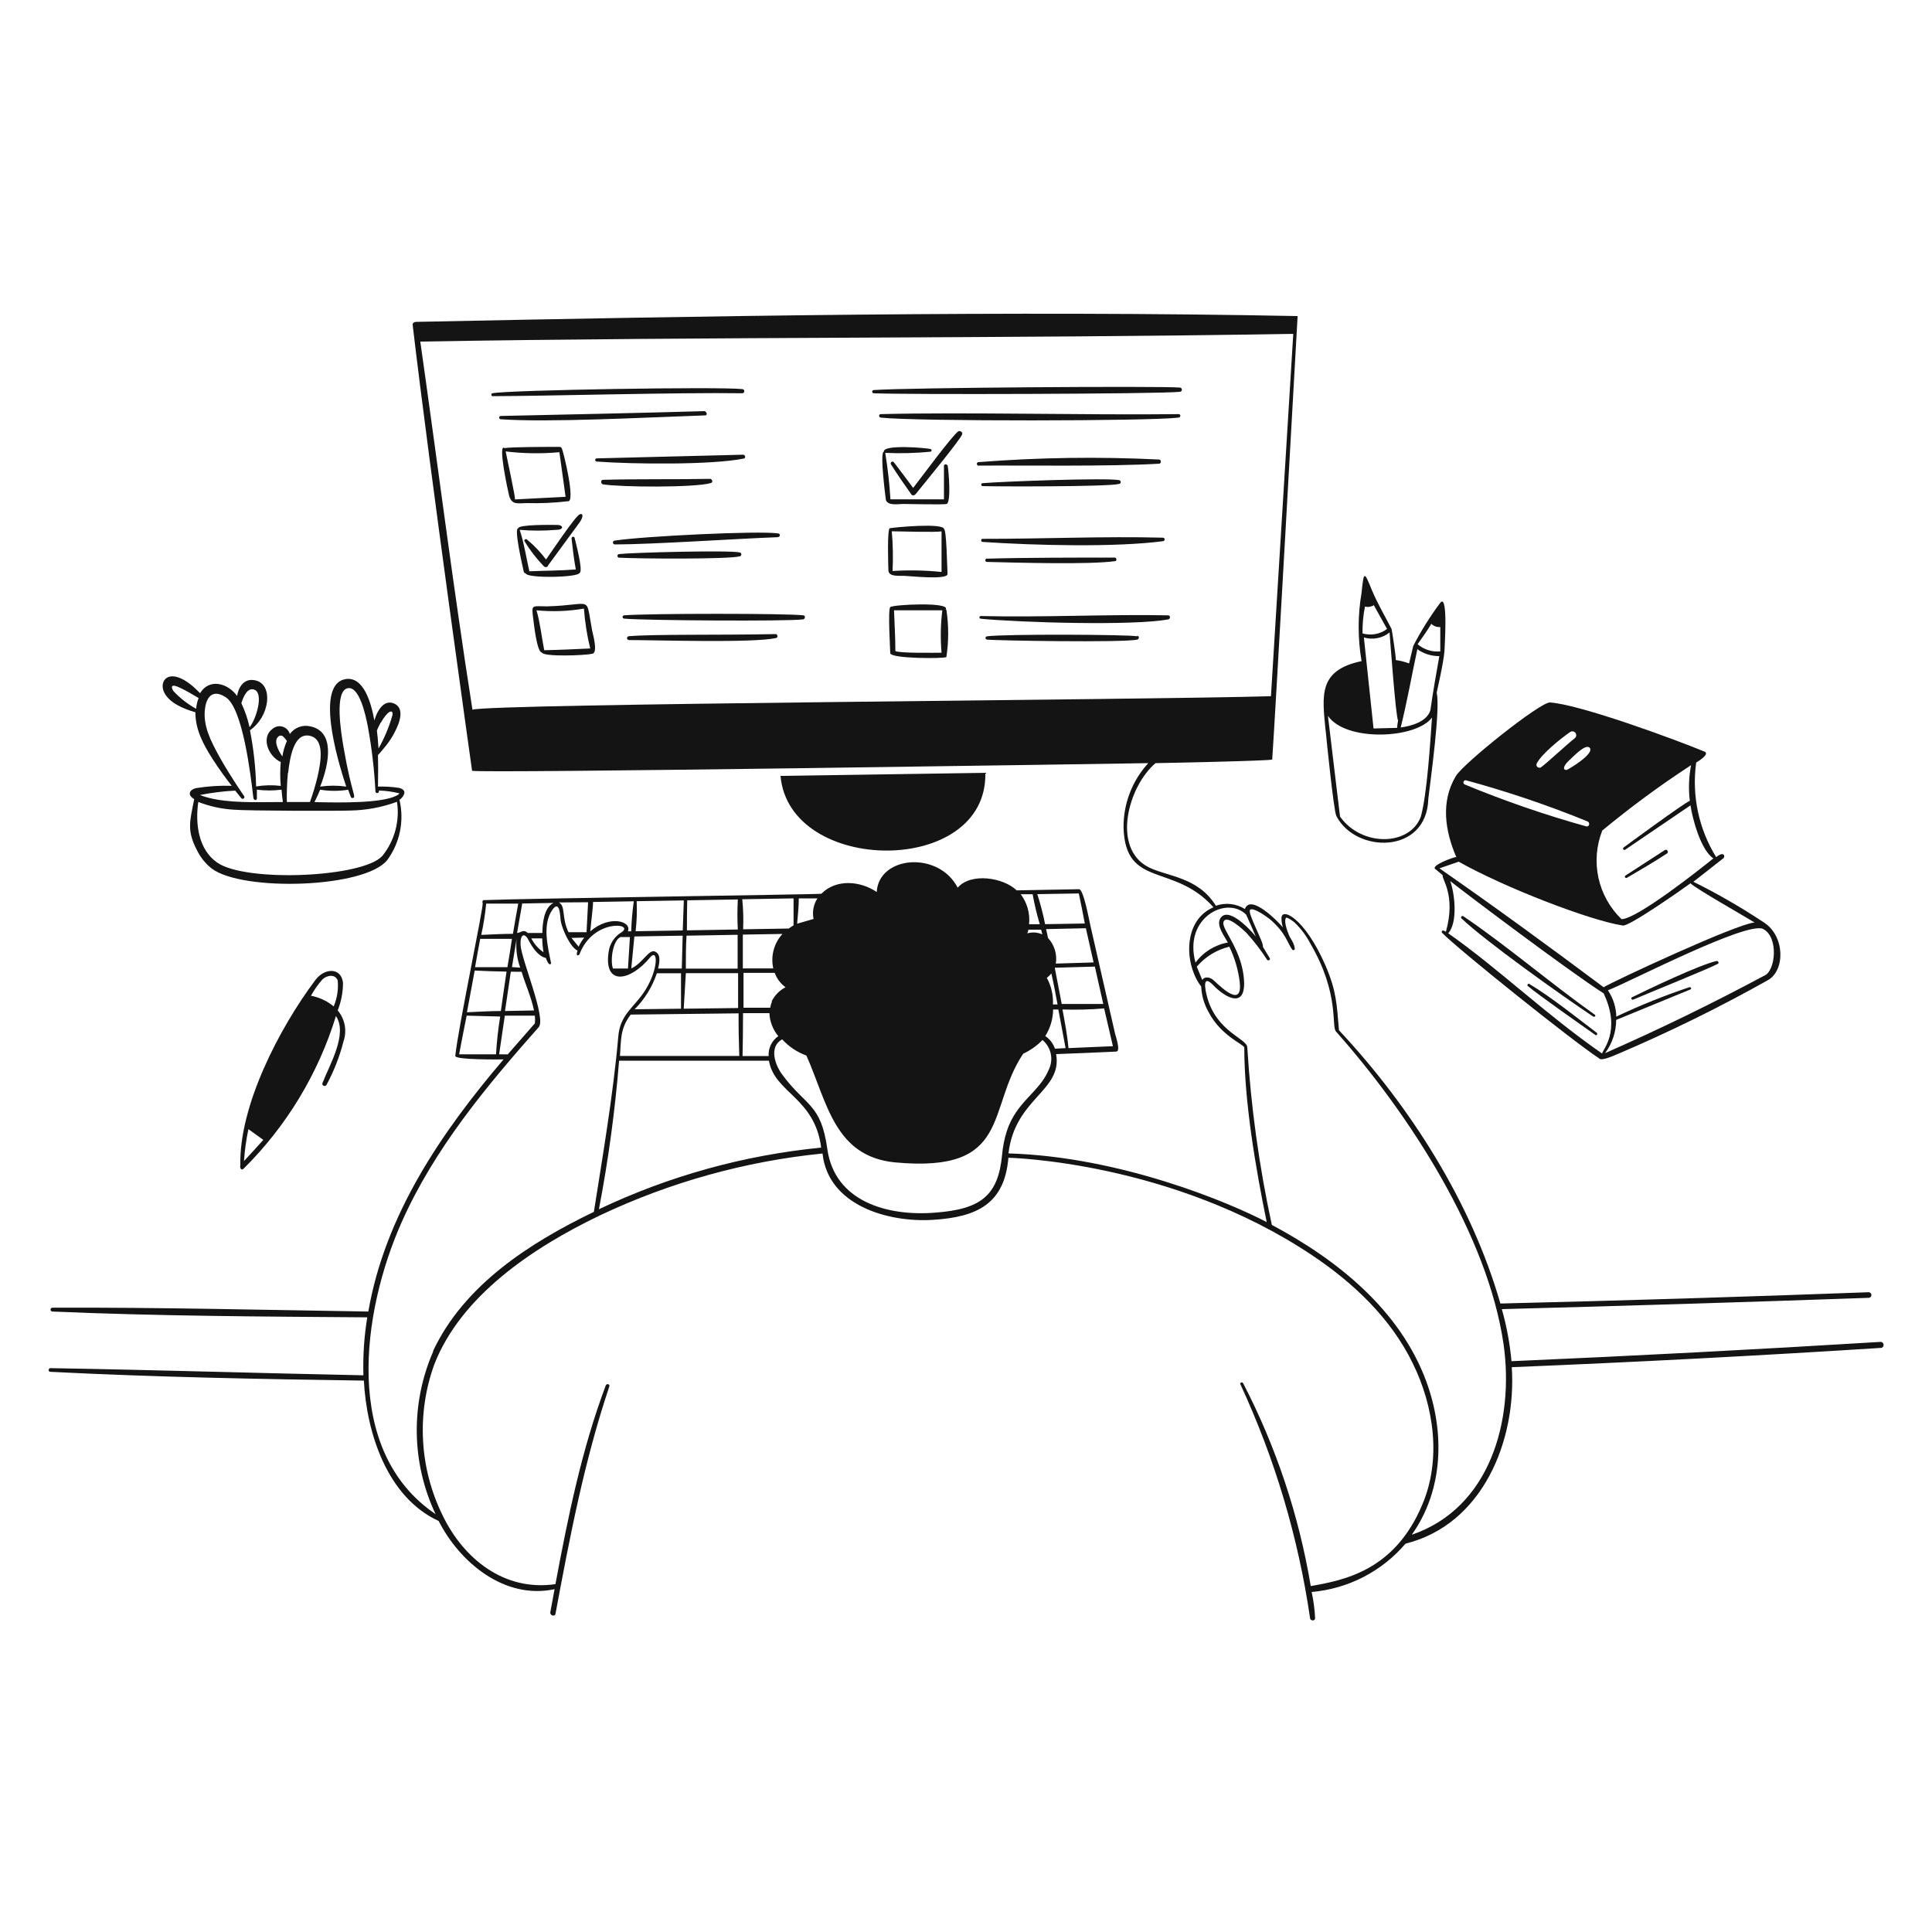 <?xml version="1.0" encoding="UTF-8"?> <svg xmlns="http://www.w3.org/2000/svg" width="609" height="609" viewBox="0 0 609 609" fill="none"><path d="M253.248 193.966C248.315 193.327 204.528 193.327 196.671 193.966C196.537 193.995 196.418 194.074 196.339 194.187C196.26 194.3 196.227 194.439 196.245 194.575C196.273 194.677 196.327 194.77 196.402 194.845C196.477 194.919 196.57 194.973 196.671 195.001C203.736 195.61 248.223 195.884 253.095 195.245C253.796 195.184 254.009 194.057 253.248 193.966ZM458.937 270.152C458.328 270.152 450.503 272.923 452.573 274.05L454.766 275.877C454.279 276.973 459.059 281.967 455.771 293.72C454.4 292.776 454.37 293.72 454.553 294.025C459.638 299.262 495.965 328.342 504.064 333.61C504.795 334.676 509.423 332.392 510.154 332.148C526.242 325.289 541.947 317.564 557.2 309.006C562.772 305.961 562.711 295.03 555.951 290.736C548.84 286.008 541.436 281.736 533.784 277.947L543.223 270.548C543.893 270.03 543.527 268.112 540.97 270.182C535.462 261.283 533.232 250.74 534.667 240.372C535.032 240.159 539.112 237.723 537.316 236.931C528.181 233.125 497.913 222.011 488.596 221.432C485.551 221.219 461.191 240.707 458.907 244.635C454.035 252.765 455.527 262.052 459.09 270.243L458.937 270.152ZM456.501 294.177C459.546 290.858 458.602 281.753 457.141 277.734C461.312 281.083 494.838 306.357 505.495 313.117C511.25 325.297 504.826 331.204 505.039 332.118C487.195 319.725 472.67 305.565 456.501 294.177ZM555.738 292.807C560.823 295.425 559.666 306.327 556.012 307.605C539.447 316.466 523.065 324.444 505.952 331.965C508.2 328.933 509.426 325.265 509.454 321.491L532.9 311.868C533.327 311.655 532.9 311.077 532.565 311.168C524.693 313.8 516.986 316.901 509.484 320.455C509.425 317.496 508.505 314.617 506.835 312.173C513.991 309.341 550.561 290.371 555.738 292.807ZM504.978 261.87C513.937 254.451 523.31 247.548 533.053 241.194C532.342 244.896 532.208 248.687 532.657 252.43C531.165 252.917 512.712 266.437 511.768 267.168C511.372 267.472 511.768 268.112 512.255 267.868L532.87 253.861C533.509 258.155 536.098 267.929 540.087 270.578C536.037 273.867 516.001 289.731 511.129 289.731C507.476 286.208 504.948 281.681 503.864 276.723C502.78 271.764 503.189 266.596 505.039 261.87H504.978ZM500.989 235.591C503.12 237.418 494.29 242.564 493.955 242.656C492.95 242.96 492.28 241.925 494.442 239.854C495.538 238.91 499.558 234.465 500.989 235.622V235.591ZM484.394 240.676C485.916 237.631 492.25 232.577 494.929 230.75C495.061 230.658 495.21 230.593 495.367 230.558C495.524 230.524 495.687 230.52 495.845 230.549C496.003 230.577 496.155 230.636 496.29 230.723C496.425 230.81 496.543 230.922 496.634 231.054C496.726 231.186 496.792 231.335 496.826 231.492C496.861 231.649 496.864 231.811 496.835 231.97C496.807 232.128 496.748 232.279 496.661 232.415C496.574 232.55 496.462 232.667 496.33 232.759C493.955 234.586 487.499 240.646 485.703 241.894C485.568 241.969 485.416 242.008 485.261 242.008C485.107 242.008 484.955 241.969 484.82 241.894C484.713 241.845 484.617 241.775 484.538 241.689C484.458 241.602 484.397 241.501 484.357 241.39C484.317 241.28 484.3 241.162 484.306 241.045C484.313 240.927 484.342 240.813 484.394 240.707V240.676ZM462.043 245.944C475.106 249.489 487.94 253.831 500.471 258.946C501.263 259.342 500.989 260.682 500.045 260.499C486.991 256.862 474.168 252.439 461.647 247.254C461.508 247.176 461.4 247.052 461.34 246.904C461.28 246.756 461.273 246.593 461.319 246.44C461.365 246.287 461.462 246.155 461.594 246.065C461.726 245.974 461.884 245.932 462.043 245.944ZM459.79 271.614C474.315 279.805 501.354 290.218 511.555 291.741C513.595 292.046 530.16 280.414 532.87 278.434C534.636 280.17 549.343 288.483 553.089 290.797C547.669 291.071 508.327 309.402 505.495 311.199C488.596 298.562 471.056 285.742 453.73 273.715L459.82 271.614H459.79ZM253.248 193.966H253.278H253.248ZM302.698 135.928C302.513 135.852 302.305 135.852 302.12 135.928C300.323 137.025 289.94 151.153 287.839 153.802C285.829 151.062 283.789 148.352 281.749 145.703C281.353 145.216 280.531 145.703 280.835 146.342C282.875 149.6 285.068 152.737 287.291 155.873C287.656 156.36 288.356 156.117 288.661 155.721C290.579 153.285 302.79 138.547 303.307 136.872C303.33 136.77 303.332 136.665 303.313 136.562C303.295 136.459 303.256 136.361 303.199 136.274C303.143 136.186 303.069 136.11 302.983 136.051C302.897 135.992 302.801 135.95 302.698 135.928ZM244.63 199.873C226.36 200.239 206.111 199.873 198.255 200.543C198.093 200.543 197.938 200.607 197.824 200.722C197.71 200.836 197.646 200.991 197.646 201.152C197.646 201.314 197.71 201.469 197.824 201.583C197.938 201.697 198.093 201.761 198.255 201.761C207.694 201.761 237.079 202.736 244.63 201.122C245.27 200.97 245.148 200.056 244.63 199.873ZM245.3 169.271C245.909 169.271 246.092 168.236 245.3 168.144C239.21 167.231 202.67 169.027 193.809 170.398C193.648 170.398 193.493 170.462 193.379 170.576C193.264 170.69 193.2 170.845 193.2 171.007C193.2 171.168 193.264 171.323 193.379 171.437C193.493 171.552 193.648 171.616 193.809 171.616C205.746 171.616 232.877 169.758 245.148 169.332L245.3 169.271ZM233.181 175.361C233.699 175.361 233.973 174.326 233.181 174.143C230.136 173.382 199.686 174.143 195.088 174.661C195.016 174.672 194.946 174.697 194.884 174.736C194.821 174.774 194.767 174.824 194.725 174.884C194.682 174.944 194.652 175.011 194.636 175.083C194.62 175.154 194.618 175.228 194.631 175.3C194.648 175.419 194.701 175.529 194.782 175.616C194.864 175.704 194.971 175.763 195.088 175.787C200.965 176.122 229.588 176.335 233.181 175.361ZM298.1 192.109C299.775 189.673 281.414 190.556 280.622 191.378C279.83 192.2 280.622 204.715 280.622 205.872C280.622 207.669 297.644 207.638 298.314 207.12C299.073 202.166 299.073 197.124 298.314 192.169L298.1 192.109ZM296.791 205.75C295.177 205.75 283.21 205.963 282.236 205.202C282.236 200.909 281.962 196.646 281.81 192.383H297.035C296.487 196.818 296.405 201.298 296.791 205.75Z" fill="#141414"></path><path d="M512.772 276.729C517.035 274.202 521.389 271.735 525.5 268.995C526.078 268.599 525.5 267.564 524.83 267.929L512.315 276.029C512.245 276.098 512.2 276.189 512.19 276.287C512.179 276.385 512.202 276.484 512.256 276.566C512.31 276.649 512.391 276.71 512.485 276.74C512.579 276.769 512.68 276.766 512.772 276.729ZM482.078 310.163C481.713 309.919 481.226 310.498 481.591 310.803C484.636 313.452 499.617 323.926 502.906 326.241C503.332 326.545 503.698 325.845 503.302 325.54C496.907 320.668 488.869 314.243 482.078 310.163ZM284.823 181.512C286.407 181.512 298.8 182.943 298.678 180.903C298.556 178.863 298.373 167.139 297.582 166.774C297.369 164.734 281.93 166.226 280.499 166.5C279.616 166.5 279.982 178.375 280.042 179.807C280.134 181.877 283.453 181.451 284.823 181.512ZM296.79 167.474V180.294C291.661 179.766 286.497 179.664 281.352 179.989C281.554 175.817 281.472 171.636 281.108 167.474C283.636 167.474 295.176 167.87 296.79 167.474ZM502.236 320.394C502.313 320.459 502.41 320.494 502.51 320.494C502.61 320.494 502.707 320.459 502.784 320.394C502.844 320.327 502.877 320.241 502.877 320.151C502.877 320.061 502.844 319.974 502.784 319.907C488.838 310.011 474.983 298.105 461.281 288.818C460.885 288.513 460.276 289.092 460.672 289.488C468.345 296.796 492.309 313.848 502.358 320.547L502.236 320.394ZM541.243 302.916H541.303H541.243ZM298.617 146.738C298.575 146.602 298.481 146.488 298.356 146.42C298.231 146.351 298.084 146.334 297.947 146.373C297.855 146.394 297.771 146.439 297.701 146.503C297.632 146.567 297.58 146.648 297.551 146.738V157.395H280.682C280.386 152.488 279.838 147.6 279.038 142.749C283.801 142.97 288.573 142.848 293.319 142.384C293.426 142.349 293.517 142.279 293.578 142.184C293.639 142.09 293.666 141.978 293.654 141.866C293.636 141.801 293.606 141.741 293.564 141.688C293.522 141.636 293.469 141.593 293.41 141.561C292.283 141.196 278.185 139.978 278.611 142.414C277.211 142.414 279.251 157.639 279.251 157.639C279.982 159.496 283.057 158.857 284.671 158.857C286.285 158.857 297.49 159.131 298.404 158.857C299.865 158.278 299.043 148.534 298.708 146.677L298.617 146.738Z" fill="#141414"></path><path d="M592.858 422.982C554.065 425.357 515.261 427.387 476.448 429.072C475.941 423.519 474.921 418.025 473.403 412.66C511.973 411.644 550.543 410.457 589.113 409.097C589.309 409.073 589.493 408.986 589.636 408.848C589.778 408.711 589.873 408.531 589.904 408.336C589.93 408.098 589.862 407.859 589.714 407.671C589.566 407.484 589.35 407.361 589.113 407.331C550.38 408.772 511.658 409.96 472.946 410.893C463.811 379.043 444.536 348.745 422.064 324.75C421.364 316.651 421.333 312.57 417.862 304.44C411.163 289.063 403.763 285.866 403.946 289.52C403.944 290.482 404.098 291.439 404.403 292.352C403.185 290.829 394.233 281.511 392.406 286.536C391.058 285.688 389.538 285.155 387.956 284.976C386.375 284.796 384.773 284.976 383.271 285.5C377.576 276.365 368.046 276.365 361.956 273.32C350.324 267.23 355.683 247.803 364.239 240.556C364.239 240.556 400.992 239.856 401.023 239.399C401.693 230.782 409.031 99.633 409.031 99.633C318.473 97.837 221.033 99.633 131.145 101.461C130.536 101.461 130.018 101.856 130.079 102.404C135.499 148.536 148.806 242.962 148.806 242.962C150.998 243.845 350.05 240.739 361.956 240.556C356.864 246.11 354.077 253.393 354.16 260.927C354.769 280.111 370.025 271.95 382.509 285.988C374.41 289.459 373.374 299.72 376.419 307.059C376.973 308.466 377.721 309.788 378.642 310.987C378.77 313.848 379.585 316.637 381.017 319.117C384.915 326.516 391.857 329.074 392.223 330.17C392.223 347.405 395.846 368.416 399.287 385.224C387.686 379.134 353.277 364.609 317.894 363.574C319.904 346.126 334.977 343.934 332.906 332.271C339.209 332.028 345.513 331.784 351.816 331.48C353.399 331.48 351.664 326.608 351.481 325.786C348.923 314.519 346.355 303.273 343.777 292.047C343.381 290.525 341.615 280.293 340.123 280.293L320.483 280.659C316.159 276.548 306.019 275.025 301.878 279.806C295.788 268.083 276.97 269.788 276.361 281.176C271.215 277.675 263.572 276.974 258.913 281.724C258.426 281.938 166.314 283.186 152.612 283.734H152.368C152.22 283.828 152.115 283.977 152.075 284.147C152.035 284.318 152.064 284.498 152.155 284.648C152.399 286.231 144.451 323.806 143.507 332.85C143.507 334.129 157.301 333.946 158.732 333.946C139.062 356.997 121.37 383.001 116.102 413.421C82.912 412.903 49.721 412.081 16.531 412.203C16.369 412.203 16.214 412.267 16.1 412.381C15.986 412.495 15.922 412.65 15.922 412.812C15.922 412.973 15.986 413.128 16.1 413.242C16.214 413.357 16.369 413.421 16.531 413.421C49.569 414.852 82.699 415.004 115.767 415.248C114.782 421.285 114.374 427.403 114.549 433.518C81.663 432.848 48.777 431.813 15.922 431.264C15.191 431.264 15.069 432.422 15.922 432.422C48.808 434.096 81.755 434.705 114.702 435.192C115.554 451.727 122.07 472.007 138.27 479.436C144.938 492.53 159.067 504.314 174.81 500.934C174.353 503.309 173.927 505.745 173.47 508.181C173.287 509.277 174.932 509.734 175.114 508.638C179.591 484.521 184.249 460.283 192.075 437.019C192.319 436.289 191.222 436.015 190.948 436.715C183.336 456.934 179.042 478.188 175.084 499.351C158.976 501.695 146.126 491.434 139.457 477.548C135.87 470.212 133.794 462.228 133.355 454.073C132.916 445.917 134.121 437.757 136.9 430.077C145.212 408.762 167.35 393.537 189.091 383.123C211.197 372.647 234.938 366.045 259.278 363.605C261.014 379.865 279.71 385.376 293.961 384.524C308.211 383.671 316.646 379.317 317.864 364.944C318.047 364.944 369.294 366.071 413.538 395.638C426.54 404.316 438.355 415.461 445.267 429.62C452.027 443.292 454.402 460.07 448.312 474.321C439.603 495.088 423.708 498.102 413.173 499.96C409.448 477.663 402.255 456.087 391.858 436.015C391.583 435.497 390.731 435.832 391.005 436.38C401.849 459.763 409.244 484.594 412.959 510.1C412.959 510.891 414.543 511.104 414.543 510.1C414.419 507.312 414.053 504.541 413.447 501.817C424.93 500.829 435.563 495.36 443.044 486.592C467.404 480.502 478.031 454.163 476.539 430.96C515.434 429.377 554.288 427.347 593.102 424.87C594.167 424.474 593.771 422.982 592.858 422.982ZM148.927 223.717C142.837 184.985 137.996 146.435 132.484 107.672C223.834 106.089 317.56 106.759 407.661 105.236L400.627 219.454C362.595 220.611 153.83 221.799 148.927 223.717ZM332.541 330.566C331.983 328.943 330.915 327.543 329.496 326.577C331.075 324.067 331.928 321.169 331.962 318.204H333.607L335.89 330.384L332.541 330.566ZM329.983 308.246C330.504 307.827 330.983 307.358 331.414 306.846C332.145 310.104 332.754 313.362 333.363 316.62H331.901C332.051 313.705 331.387 310.806 329.983 308.246ZM350.811 329.775L336.804 330.384C336.439 326.273 335.647 322.223 334.916 318.204C339.293 318.349 343.676 318.237 348.04 317.869C348.953 321.797 349.897 325.816 350.811 329.775ZM347.766 316.468H334.672L332.48 305.049L345.117 304.684L347.766 316.468ZM344.721 303.374L332.815 303.74C333.044 302.296 332.941 300.819 332.513 299.42C332.086 298.022 331.346 296.74 330.349 295.671C330.166 294.757 329.983 293.813 329.74 292.869L342.285 292.595L344.721 303.374ZM340.062 281.633C340.732 284.678 341.341 287.936 341.95 291.103L329.435 291.316C328.796 288.115 327.972 284.953 326.969 281.846L340.062 281.633ZM328.552 294.544C327.07 293.87 325.395 293.751 323.832 294.209C323.972 293.832 324.084 293.445 324.167 293.052H328.187L328.552 294.544ZM325.507 281.877C326.078 285.074 326.83 288.235 327.76 291.347H324.38C324.729 287.973 323.794 284.592 321.762 281.877H325.507ZM251.788 283.186H257.664C256.423 285.105 255.986 287.434 256.446 289.672L251.27 291.164C251.513 288.545 251.788 285.622 251.788 283.186ZM250.143 283.186V291.682C249.627 291.988 249.129 292.324 248.651 292.687L234.248 292.93C234.381 289.771 234.29 286.606 233.974 283.46L250.143 283.186ZM243.749 305.262H234.157V294.605L246.641 294.392C245.321 295.838 244.369 297.581 243.865 299.473C243.361 301.365 243.322 303.351 243.749 305.262ZM234.218 319.361H242.531C242.648 322.017 243.632 324.563 245.332 326.608C244.327 327.303 243.519 328.245 242.986 329.344C242.452 330.443 242.212 331.661 242.287 332.88H234.066C234.157 328.313 234.218 323.837 234.218 319.361ZM243.353 315.676C243.086 316.312 242.892 316.976 242.774 317.655H234.37V306.663H244.205C244.867 308.48 246.054 310.06 247.616 311.2C245.713 312.185 244.176 313.754 243.231 315.676H243.353ZM233.152 332.85H195.425C195.82 327.613 195.425 324.324 198.805 319.817L232.817 319.422C232.787 323.898 232.878 328.374 233.03 332.85H233.152ZM200.053 318.143C203.222 314.939 205.617 311.055 207.056 306.785H214.669V317.96L200.053 318.143ZM216.618 283.795L232.574 283.521C232.402 286.675 232.402 289.837 232.574 292.991L216.526 293.265C216.526 290.129 216.557 286.962 216.618 283.795ZM216.405 294.94L232.513 294.666V305.323H216.191C216.191 301.852 216.191 298.411 216.405 294.94ZM216.191 306.754H232.665V317.747L215.522 317.96C215.765 314.215 215.948 310.591 216.191 306.754ZM200.966 284.069L215.552 283.826L215.217 293.296L200.357 293.539C200.719 290.396 200.831 287.23 200.692 284.069H200.966ZM200.236 295.183L215.187 294.94L214.913 305.293H207.452C207.818 303.618 208.488 300.878 206.508 299.964C204.529 299.051 202.641 303.618 198.987 305.262C199.322 301.913 199.627 298.563 199.962 295.214L200.236 295.183ZM187.203 284.313L199.779 284.1C199.344 287.24 199.069 290.401 198.957 293.57H197.921C199.231 290.372 192.166 288.302 186.076 293.57C186.168 292.017 187.02 285.348 186.929 284.313H187.203ZM198.561 295.366C198.348 298.685 198.165 301.974 197.952 305.293H193.202C192.288 302.613 193.202 296.31 195.638 295.366H198.5H198.561ZM185.376 284.404L184.889 293.844H179.195C176.941 289.154 178.373 285.592 176.15 284.465L185.376 284.404ZM184.158 295.549C183.456 296.428 182.863 297.389 182.392 298.411L180.139 295.64L184.158 295.549ZM164.701 284.8L174.475 284.617C171.43 286.079 170.973 291.255 170.973 294.087H166.375C164.822 292.747 164.152 294.087 162.995 294.087L164.64 284.617L164.701 284.8ZM171.46 300.269C169.771 299.141 168.397 297.6 167.471 295.792H170.912C170.949 297.293 171.091 298.788 171.339 300.269H171.46ZM161.381 304.836L162.843 295.884C162.538 298.975 162.923 302.095 163.97 305.019L161.381 304.836ZM164.426 306.328C165.675 310.5 167.471 314.306 168.324 318.508L159.189 318.691L161.016 306.298L164.426 306.328ZM153.373 284.83H163.361C162.782 287.875 162.234 291.164 161.686 294.361C158.367 294.361 155.017 294.544 151.698 294.696C152.415 291.442 152.934 288.147 153.251 284.83H153.373ZM151.485 295.945H161.381C160.925 298.99 160.438 302.035 159.95 304.867H149.75C150.267 301.822 150.815 298.868 151.363 295.945H151.485ZM149.628 305.932C152.977 306.115 156.327 306.206 159.676 306.267C159.098 310.378 158.428 314.55 157.88 318.691C154.317 318.691 150.754 318.934 147.192 319.087C148.014 314.702 148.806 310.317 149.628 305.932ZM156.479 332.332H144.725C145.487 328.252 146.278 324.202 147.1 320.152L157.667 320.426C157.024 324.37 156.587 328.344 156.357 332.332H156.479ZM157.332 332.332L159.128 320.152H168.598C168.689 320.962 168.689 321.779 168.598 322.588L160.042 332.363L157.332 332.332ZM136.595 425.905C133.034 434.02 131.253 442.804 131.374 451.666C131.495 460.527 133.514 469.26 137.296 477.274C107.82 457.36 114.093 413.329 126.638 385.194C136.9 362.143 153.16 342.564 169.816 323.776C172.252 321.005 164.366 302.461 164.091 297.924C163.909 294.544 165.309 293.844 166.558 296.249C167.806 298.655 169.603 301.395 172.069 301.974C173.044 304.836 173.805 303.923 173.683 303.466C172.648 298.442 170.851 291.286 174.201 286.657C176.637 283.43 176.546 289.367 176.789 290.525C177.368 293.296 179.834 298.655 182.057 299.66C181.296 301.822 182.575 301.06 182.666 300.786C186.99 289.428 200.205 291.042 195.942 293.844C194.818 294.515 193.863 295.434 193.15 296.532C192.438 297.63 191.987 298.877 191.831 300.177C190.279 310.926 198.744 309.312 204.895 301.822C207.452 298.777 207.574 305.323 203.524 311.931C200.083 317.534 195.425 319.543 194.876 326.882C193.354 344.817 189.669 366.223 187.203 381.996C166.984 391.771 146.309 404.986 136.473 425.936L136.595 425.905ZM188.786 381.174C191.76 365.691 193.884 350.057 195.15 334.342H242.378C244.145 344.543 256.812 345.913 258.852 361.747C234.549 364.123 210.843 370.696 188.786 381.174ZM317.346 356.601C316.588 358.996 316.098 361.467 315.885 363.97C314.667 376.881 309.186 381.174 294.844 382.24C279.619 383.488 263.115 378.677 260.801 362.265C258.761 347.649 254.071 348.928 246.55 338.696C244.297 335.651 242.287 329.988 246.55 327.613C248.644 329.913 251.268 331.669 254.193 332.728C260.77 347.496 262.993 364.518 282.116 366.406C319.082 369.847 310.8 349.719 322.523 332.15C324.802 331.096 326.867 329.63 328.613 327.826C329.942 328.937 330.86 330.463 331.219 332.158C331.578 333.853 331.357 335.619 330.592 337.174C327.608 344.391 320.422 347.131 317.346 356.601ZM392.801 288.302C393.837 290.616 394.902 292.9 395.846 295.214C394.354 293.295 387.046 285.318 384.61 289.581C383.362 291.803 385.981 295.122 387.046 297.102C382.959 297.825 379.307 300.093 376.846 303.435C372.948 289.276 386.711 282.212 392.801 288.302ZM379.038 309.038C378.46 307.607 377.85 306.145 377.242 304.714C379.914 301.586 383.505 299.38 387.503 298.411C389.216 301.948 390.328 305.745 390.792 309.647C391.614 317.442 385.646 311.87 382.753 309.19C381.626 308.033 379.738 307.546 378.886 309.038H379.038ZM444.962 483.852C455.041 469.723 455.468 451.483 449.621 435.527C441.339 412.964 421.638 397.16 400.901 386.107C396.914 367.694 394.329 349.005 393.167 330.201C393.167 327.339 383.484 325.39 380.469 314.154C379.921 312.114 378.794 306.754 382.479 310.591C386.163 314.428 392.436 317.96 392.162 309.556C391.797 299.599 385.037 292.961 385.646 290.707C386.407 287.875 392.04 293.204 392.954 294.118C395.334 296.736 397.493 299.547 399.409 302.522C399.744 303.009 400.566 302.522 400.262 302.065C399.551 300.847 398.82 299.629 398.069 298.411C398.556 297.376 393.076 287.693 394.05 286.779C395.024 285.866 399.409 289.033 400.384 289.824C405.469 294.239 405.712 297.193 407.448 299.477C407.527 299.505 407.613 299.505 407.691 299.477C407.8 299.486 407.908 299.453 407.992 299.385C408.077 299.317 408.133 299.219 408.148 299.111C407.966 297.163 406.839 296.066 406.291 294.727C405.743 293.387 404.616 290.372 405.377 289.307C405.743 289.002 407.844 290.555 408.087 290.799C410.096 292.723 411.773 294.966 413.051 297.437C422.368 313.362 419.567 323.624 421.15 325.177C444.262 351.211 468.957 389.335 473.951 423.743C477.331 447.616 469.81 475.447 444.81 483.852H444.962Z" fill="#141414"></path><path d="M224.106 152.252C224.807 152.039 224.533 151.034 223.893 150.943C212.809 151.156 201.025 150.943 190.094 151.247C189.241 151.247 189.363 152.557 190.094 152.678C195.697 153.592 219.234 153.744 224.106 152.252ZM514.812 315.099C518.954 313.302 539.172 305.142 541.578 303.771C541.623 303.731 541.66 303.682 541.685 303.627C541.71 303.572 541.722 303.512 541.722 303.452C541.722 303.391 541.71 303.331 541.685 303.276C541.66 303.221 541.623 303.172 541.578 303.132C541.529 303.058 541.46 302.999 541.379 302.962C541.299 302.924 541.21 302.909 541.121 302.919C536.006 303.985 519.441 311.871 514.295 314.429C514.021 314.642 514.386 315.282 514.812 315.099ZM310.584 243.602L246.03 244.577C248.801 275.879 311.406 276.366 310.584 243.602ZM310.584 176.612C310.584 176.744 310.634 176.872 310.725 176.968C310.816 177.064 310.94 177.122 311.072 177.13C321.394 177.373 343.227 178.013 351.479 176.886C352.149 176.886 351.935 175.76 351.479 175.76C339.816 175.76 322.977 175.76 311.224 176.095C311.146 176.076 311.066 176.075 310.988 176.093C310.911 176.11 310.838 176.145 310.776 176.195C310.714 176.245 310.665 176.309 310.631 176.381C310.598 176.454 310.582 176.533 310.584 176.612ZM222.279 130.937C223.132 130.937 222.767 129.719 222.066 129.597C201.086 130.206 178.249 130.663 157.786 131.12C157.718 131.131 157.652 131.156 157.593 131.192C157.535 131.229 157.484 131.277 157.444 131.334C157.404 131.391 157.376 131.455 157.362 131.523C157.348 131.591 157.347 131.661 157.36 131.729C157.378 131.836 157.428 131.934 157.505 132.011C157.581 132.087 157.68 132.138 157.786 132.155C172.676 133.221 202.944 131.607 222.279 130.937ZM234.003 123.964C234.703 123.964 234.916 122.746 234.003 122.655C227.182 121.833 159.918 122.929 155.228 123.964C154.772 123.964 154.802 124.878 155.228 124.878C172.494 124.847 213.875 123.66 234.003 123.964ZM101.636 341.469V341.438V341.469ZM102.915 341.986C105.261 337.647 107.061 333.034 108.275 328.253C108.842 326.61 108.971 324.848 108.651 323.139C108.331 321.431 107.571 319.835 106.448 318.509C107.553 315.728 108.121 312.763 108.122 309.77C107.513 304.807 102.245 305.111 99.414 308.917C87.995 324.142 75.389 348.502 75.754 367.229C75.541 368.112 75.998 369.117 76.789 368.386C90.308 354.992 100.308 338.466 105.899 320.275C109.706 325.939 103.829 335.713 101.636 341.438C101.362 342.199 102.52 342.656 102.915 341.986ZM76.911 365.981C77.134 362.602 77.603 359.243 78.312 355.932L83.001 359.312C81.022 361.505 78.982 363.788 76.911 365.981ZM105.199 317.261C103.137 315.53 100.661 314.366 98.013 313.881C99.03 312.022 100.256 310.285 101.667 308.704C103.037 307.425 105.656 306.908 106.448 309.07C106.716 311.841 106.287 314.636 105.199 317.2V317.261ZM182.694 162.148C181.355 162.697 173.559 174.328 172.128 176.369C170.356 174.014 168.312 171.878 166.038 170.005C165.911 169.946 165.767 169.935 165.633 169.974C165.498 170.013 165.383 170.1 165.307 170.218C165.263 170.335 165.263 170.465 165.307 170.583C167.044 173.426 169.086 176.071 171.397 178.47C171.48 178.561 171.581 178.634 171.694 178.684C171.807 178.734 171.929 178.76 172.052 178.76C172.175 178.76 172.297 178.734 172.41 178.684C172.523 178.634 172.624 178.561 172.707 178.47V178.317L182.694 164.676C184.095 162.697 183.699 161.631 182.694 162.148ZM365.394 146.162C366.034 146.162 366.156 144.944 365.394 144.853C346.396 143.908 327.356 144.183 308.392 145.675C307.753 145.675 307.813 146.802 308.392 146.771C322.764 146.649 349.713 147.106 365.394 146.162Z" fill="#141414"></path><path d="M182.695 180.599C183.913 180.112 181.477 171.038 181.142 169.607C181.132 169.543 181.11 169.481 181.076 169.426C181.042 169.371 180.998 169.323 180.946 169.285C180.894 169.246 180.834 169.219 180.771 169.204C180.708 169.188 180.643 169.186 180.579 169.196C180.515 169.206 180.454 169.228 180.398 169.262C180.343 169.296 180.295 169.34 180.257 169.392C180.219 169.445 180.191 169.504 180.176 169.567C180.161 169.63 180.158 169.695 180.168 169.759C180.533 173.017 180.899 176.306 181.508 179.503C176.423 179.899 171.825 179.868 166.861 180.082C165.948 176.123 165.156 170.947 163.816 167.019C167.646 167.34 171.497 167.34 175.326 167.019C177.854 167.019 177.671 165.435 175.509 165.466C174.23 165.466 163.329 165.252 163.329 166.562C161.898 166.562 164.913 179.32 165.095 180.173C165.127 180.325 165.206 180.463 165.321 180.567C165.435 180.671 165.581 180.735 165.735 180.751C166.1 182.335 182.117 182.091 182.695 180.599ZM367.101 169.911C367.074 169.793 367.008 169.687 366.915 169.61C366.821 169.533 366.704 169.489 366.583 169.485C348.13 168.998 328.399 169.881 309.702 169.85C309.154 169.85 309.124 170.764 309.702 170.825C326.084 171.921 351.419 172.591 366.705 170.581C366.842 170.539 366.959 170.447 367.032 170.323C367.105 170.199 367.13 170.052 367.101 169.911ZM166.161 158.584C170.432 158.703 174.707 158.51 178.95 158.005C181.599 158.675 177.549 142.05 177.062 141.288C176.998 141.145 176.889 141.026 176.752 140.949C176.615 140.872 176.457 140.842 176.301 140.862C173.56 140.862 160.832 140.862 159.036 141.258C156.843 139.492 160.041 154.504 160.497 156.3C161.38 159.315 163.329 158.584 166.161 158.584ZM159.401 142.293C165.02 142.979 170.695 143.061 176.331 142.537L178.28 156.605L162.324 157.427C162.446 156.391 159.766 144.303 159.401 142.293ZM352.667 152.555C352.829 152.555 352.984 152.491 353.098 152.376C353.212 152.262 353.276 152.107 353.276 151.946C353.276 151.784 353.212 151.629 353.098 151.515C352.984 151.401 352.829 151.337 352.667 151.337C348.891 150.576 316.432 151.733 309.702 152.311C309.185 152.311 309.185 153.194 309.702 153.225C313.356 153.377 349.044 153.468 352.667 152.555ZM172.434 191.135C167.653 191.135 167.47 190.343 168.079 195.002C168.262 196.311 169.206 205.568 170.789 205.66C171.124 207.121 184.796 206.604 186.532 206.086C188.877 206.086 186.532 198.869 186.532 198.047C184.522 187.45 187.019 190.739 172.434 191.135ZM171.551 204.959C170.789 201.123 170.211 196.037 169.115 192.383C174.1 192.871 179.129 192.686 184.066 191.835C184.375 196.075 185.037 200.281 186.045 204.411C181.295 204.624 176.362 204.868 171.551 204.959ZM371.881 122.166C366.278 121.648 285.586 122.166 275.355 122.957C275.223 122.98 275.104 123.053 275.025 123.161C274.945 123.269 274.911 123.403 274.928 123.536C274.95 123.641 275.002 123.737 275.078 123.813C275.153 123.889 275.25 123.941 275.355 123.962C284.033 124.419 365.669 124.206 371.881 123.505C372.059 123.505 372.229 123.435 372.355 123.309C372.481 123.184 372.551 123.013 372.551 122.836C372.551 122.658 372.481 122.488 372.355 122.362C372.229 122.236 372.059 122.166 371.881 122.166ZM234.46 144.546C235.161 144.394 234.917 143.45 234.308 143.328L188.055 144.486C187.987 144.493 187.922 144.514 187.864 144.547C187.805 144.581 187.754 144.627 187.714 144.681C187.674 144.735 187.646 144.798 187.631 144.863C187.616 144.929 187.615 144.998 187.628 145.064C187.646 145.171 187.696 145.269 187.773 145.346C187.849 145.422 187.948 145.473 188.055 145.49C199.656 146.343 224.381 146.587 234.46 144.546ZM417.861 230.141C418.074 232.456 420.388 255.537 421.241 257.211C427.331 269.087 449.742 269.391 450.229 251.822C451.082 244.514 454.035 223.534 452.878 218.327C453.213 216.622 454.979 209.192 455.314 205.264C455.314 204.624 456.532 187.237 454.096 189.886C450.845 194.215 447.962 198.809 445.479 203.619C445.053 205.477 444.626 207.304 444.169 209.131C442.822 208.623 441.423 208.265 439.998 208.065C439.998 206.817 439.084 200.727 438.658 198.291C436.557 194.21 434.395 190.556 432.568 186.324C429.98 179.96 429.919 179.838 429.188 186.841C427.968 193.976 427.968 201.266 429.188 208.4C415.394 211.262 416.825 219.393 417.83 230.141H417.861ZM451.173 196.646C451.546 197.007 451.991 197.283 452.48 197.456C452.968 197.63 453.488 197.696 454.005 197.651V205.325C452.722 205.449 451.427 205.314 450.198 204.927C448.968 204.539 447.829 203.908 446.849 203.071C448.341 200.97 449.894 198.808 451.173 196.646ZM446.788 204.655C448.805 206.089 451.226 206.846 453.7 206.817C452.696 212.48 451.691 218.114 450.899 223.808C449.864 227.523 444.809 228.862 441.52 229.319C443.53 221.28 445.053 212.633 446.788 204.563V204.655ZM440.698 227.127C440.55 227.891 440.448 228.664 440.394 229.441L432.964 229.624L429.919 200.94C431.296 201.355 432.754 201.429 434.165 201.153C435.577 200.877 436.9 200.26 438.019 199.356C438.019 199.356 439.998 226.67 440.698 227.035V227.127ZM430.284 191.196C430.751 191.318 431.237 191.343 431.714 191.269C432.19 191.196 432.647 191.026 433.055 190.77L437.227 198.26C436.133 199.075 434.866 199.626 433.524 199.869C432.182 200.112 430.802 200.04 429.493 199.661C429.44 196.788 429.706 193.919 430.284 191.104V191.196ZM451.386 226.274C450.838 233.948 449.864 250.147 447.884 257.394C444.383 266.803 429.127 266.955 422.398 257.394C421.119 246.828 419.84 236.079 418.592 225.665C424.286 233.917 446.423 232.912 451.386 226.183V226.274Z" fill="#141414"></path><path d="M358.484 200.576C355.865 199.997 316.707 199.815 311.165 200.576C311.027 200.576 310.896 200.63 310.799 200.727C310.702 200.825 310.647 200.956 310.647 201.094C310.647 201.231 310.702 201.362 310.799 201.46C310.896 201.557 311.027 201.611 311.165 201.611C313.266 201.916 354.191 202.616 358.484 201.611C358.626 201.58 358.753 201.501 358.844 201.387C358.935 201.274 358.985 201.132 358.985 200.987C358.985 200.841 358.935 200.7 358.844 200.587C358.753 200.473 358.626 200.394 358.484 200.363V200.576ZM371.486 130.541C342.102 130.876 304.131 129.871 277.639 130.541C276.908 130.541 276.969 131.576 277.639 131.637C288.754 132.855 362.534 132.764 371.486 131.637C371.573 131.63 371.658 131.605 371.735 131.563C371.812 131.522 371.879 131.465 371.934 131.397C371.988 131.328 372.027 131.249 372.05 131.165C372.073 131.081 372.078 130.993 372.065 130.906C372.016 130.794 371.935 130.7 371.832 130.635C371.728 130.569 371.608 130.537 371.486 130.541ZM368.228 193.968C350.415 193.572 328.156 194.669 309.185 194.181C308.637 194.181 308.516 194.973 309.185 195.034C320.848 196.191 357.357 197.348 368.35 195.217C368.928 195.064 368.989 193.968 368.228 193.968Z" fill="#141414"></path><path fill-rule="evenodd" clip-rule="evenodd" d="M62.408 268.619C63.486 270.625 64.966 272.385 66.755 273.789C76.462 281.089 115.092 279.994 122.105 271.064C124.07 268.369 125.428 265.279 126.086 262.006C126.744 258.733 126.685 255.356 125.915 252.108C126.56 251.696 127.061 251.092 127.346 250.381C127.735 249.626 127.346 248.677 125.672 248.337C123.512 248.012 121.328 247.882 119.145 247.947C119.145 247.387 119.154 246.689 119.165 245.883C119.194 243.819 119.232 241.039 119.145 237.995C119.363 237.849 120.94 235.951 121.11 235.732C123.044 233.466 124.571 230.88 125.624 228.091C126.424 225.828 126.74 223.224 124.629 221.959C121.377 220.183 119.096 223.443 118.004 227.093C116.985 221.472 114.631 213.223 109.002 214.051C99.441 215.511 106.041 238.749 109.147 247.947C106.419 247.562 103.65 247.562 100.921 247.947C103.954 240.307 105.507 230.427 97.718 228.943C96.537 228.681 95.306 228.772 94.176 229.204C93.046 229.637 92.067 230.392 91.361 231.376C91.205 230.825 90.912 230.323 90.51 229.917C90.108 229.511 89.609 229.213 89.061 229.053C88.513 228.892 87.934 228.874 87.377 228.999C86.82 229.125 86.303 229.39 85.877 229.77C82.31 232.349 84.348 238.262 88.497 240.209C88.279 242.711 88.279 245.227 88.497 247.728C85.914 247.415 83.299 247.473 80.732 247.899C80.588 241.957 79.939 236.039 78.791 230.208C80.266 229.156 81.506 227.808 82.433 226.25C83.361 224.692 83.955 222.957 84.178 221.156C84.518 217.92 83.377 215.219 80.684 214.513C77.311 213.637 75.321 215.997 74.739 219.38C71.754 215.243 65.906 213.759 63.067 218.504C53.967 209.014 49.575 214.318 51.881 218.504C53.603 221.716 58.093 223.516 61.587 224.514C61.587 229.965 64.013 234.564 67.022 239.26C69.036 242.424 71.293 245.465 73.04 247.704C69.264 247.582 65.486 247.827 61.757 248.434C59.476 249.042 59.112 250.697 61.223 251.889C59.706 259.522 58.856 262.006 62.408 268.619ZM54.695 217.871C56.768 220.085 59.175 221.957 61.829 223.419C61.92 222.259 62.182 221.12 62.606 220.037C60.956 219.039 58.505 217.603 56.758 216.8C53.967 215.438 53.749 216.435 54.695 217.871ZM123.731 225.341C123.925 223.273 122.008 224.271 120.067 227.775H119.994C119.387 228.918 118.902 229.94 118.805 230.281C118.999 231.887 119.169 233.517 119.315 235.951C121.205 232.605 122.688 229.043 123.731 225.341ZM110.579 251.208C110.555 251.159 110.239 250.332 109.754 248.945H109.681C106.779 249.407 103.821 249.399 100.921 248.921C100.363 250.259 99.853 251.378 99.126 252.838C99.472 252.845 99.86 252.853 100.286 252.862C106.402 252.989 120.18 253.276 124.944 250.819C125.328 250.656 125.668 250.406 125.939 250.089C123.81 249.555 121.63 249.253 119.436 249.188C119.443 249.326 119.443 249.464 119.436 249.602C119.397 249.731 119.312 249.841 119.199 249.913C119.085 249.985 118.949 250.013 118.816 249.992C118.683 249.971 118.562 249.903 118.476 249.8C118.389 249.697 118.342 249.566 118.344 249.432C117.987 242.523 117.176 235.647 115.917 228.845C115.238 225.317 113.297 216.387 109.705 216.922C105.289 217.555 107.521 231.06 108.274 235.44C109.6 243.153 110.665 247.087 111.222 249.144C111.725 251 111.813 251.328 111.307 251.524C111.238 251.552 111.165 251.565 111.091 251.564C111.018 251.563 110.945 251.548 110.877 251.518C110.809 251.489 110.748 251.446 110.697 251.393C110.646 251.34 110.606 251.277 110.579 251.208ZM97.524 231.911C92.622 230.987 91.385 238.749 90.827 243.616H90.754C90.469 246.673 90.356 249.744 90.414 252.814H97.694C98.652 250.168 99.462 247.471 100.12 244.735C101.188 239.966 102.426 232.836 97.524 231.911ZM88.139 231.936C87.992 231.988 87.858 232.071 87.745 232.179C86.119 233.493 87.745 236.681 89.007 238.433C89.268 236.754 89.749 235.118 90.439 233.566C90.131 233.113 89.782 232.689 89.395 232.301C89.299 232.178 89.179 232.076 89.041 232.002C88.904 231.929 88.752 231.885 88.597 231.873C88.442 231.862 88.285 231.883 88.139 231.936ZM78.67 229.235C80.781 226.704 83.256 218.382 80.101 217.384V217.36C77.966 216.703 76.777 219.501 76.073 221.643C77.216 224.07 78.086 226.616 78.67 229.235ZM76.098 251.646C76.098 251.646 75.321 250.721 74.132 249.213C70.399 249.409 66.685 249.872 63.019 250.6C69.12 252.993 77.619 252.912 85.34 252.839C86.646 252.826 87.93 252.814 89.177 252.814C89.055 252.084 88.885 250.697 88.74 248.921C86.162 249.248 83.553 249.248 80.975 248.921C80.975 248.955 80.974 249.05 80.973 249.184C80.967 249.718 80.956 250.862 80.975 251.135C80.976 251.155 80.978 251.177 80.98 251.199C81.008 251.557 81.057 252.181 80.441 252.181C80.278 252.131 80.135 252.032 80.031 251.897C79.926 251.762 79.866 251.598 79.859 251.427C79.845 251.309 79.83 251.187 79.815 251.06C78.992 244.132 76.509 223.234 71.172 219.793C67.41 217.336 65.178 219.136 64.62 223.37C63.916 228.748 66.464 233.615 69.133 238.481C72.676 244.833 76.971 250.965 76.971 250.965C77.04 251.082 77.063 251.22 77.038 251.353C77.012 251.487 76.939 251.606 76.832 251.689C76.725 251.773 76.592 251.814 76.457 251.806C76.322 251.798 76.194 251.741 76.098 251.646ZM73.598 255.223C69.799 254.99 66.058 254.169 62.509 252.79V252.765C61.49 259.7 62.557 267.828 68.454 271.891C77.408 278.218 114.704 276.636 120.601 269.701C122.483 267.341 123.858 264.616 124.639 261.697C125.42 258.778 125.59 255.729 125.138 252.741C120.434 254.478 115.471 255.408 110.458 255.491C107.133 255.661 77.893 255.612 73.598 255.223Z" fill="#141414"></path></svg> 